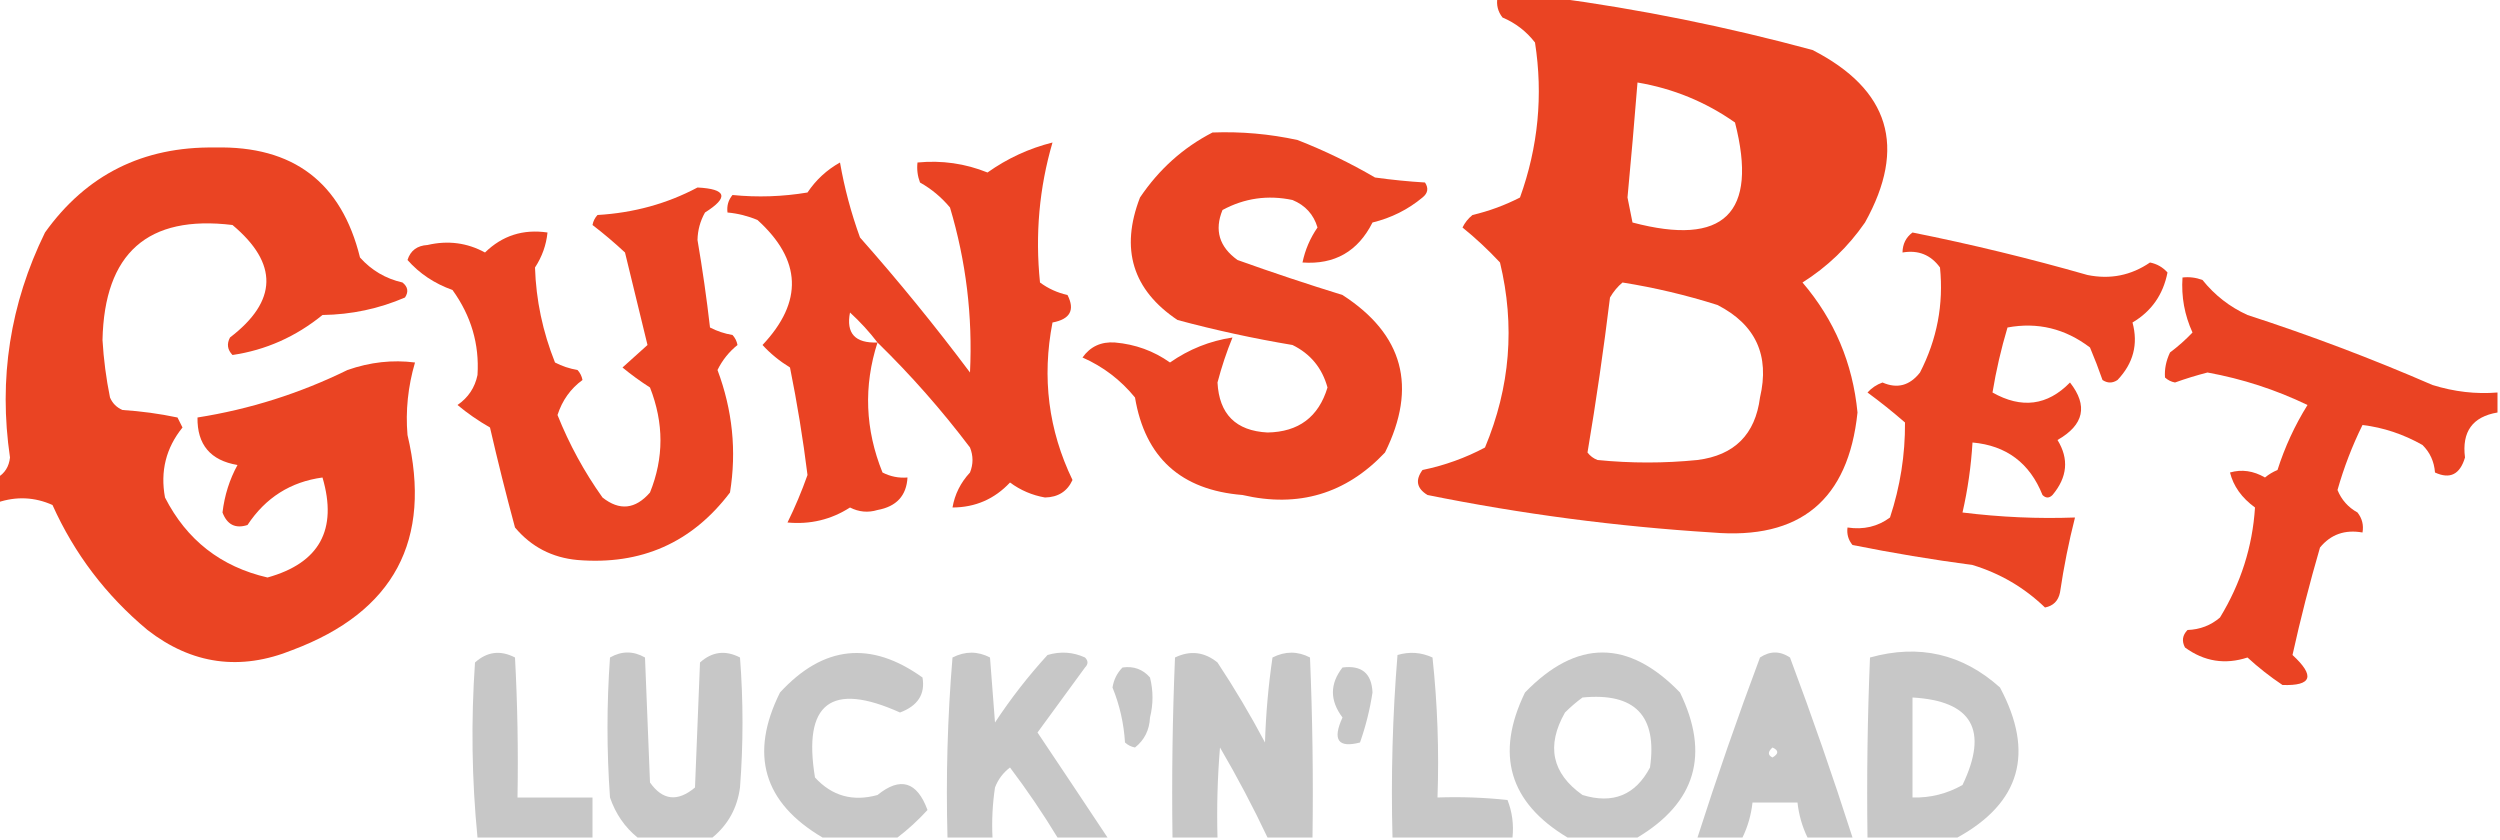 <?xml version="1.0" encoding="UTF-8"?>
<!DOCTYPE svg PUBLIC "-//W3C//DTD SVG 1.1//EN" "http://www.w3.org/Graphics/SVG/1.1/DTD/svg11.dtd">
<svg xmlns="http://www.w3.org/2000/svg" version="1.1" width="500px" height="168px" style="shape-rendering:geometricPrecision; text-rendering:geometricPrecision; image-rendering:optimizeQuality; fill-rule:evenodd; clip-rule:evenodd" xmlns:xlink="http://www.w3.org/1999/xlink">
<g><path fill="#ea4423" d="M 299.5,-0.5 C 303.167,-0.5 306.833,-0.5 310.5,-0.5C 327.938,1.832 345.272,5.332 362.5,10C 377.91,17.897 381.41,29.397 373,44.5C 369.638,49.363 365.471,53.363 360.5,56.5C 366.883,63.972 370.549,72.638 371.5,82.5C 369.673,99.995 360.007,107.995 342.5,106.5C 323.317,105.302 304.317,102.802 285.5,99C 283.342,97.688 283.009,96.022 284.5,94C 288.946,93.075 293.112,91.575 297,89.5C 302.041,77.438 303.041,65.105 300,52.5C 297.624,49.955 295.124,47.622 292.5,45.5C 292.977,44.522 293.643,43.689 294.5,43C 297.834,42.211 301.001,41.044 304,39.5C 307.638,29.381 308.638,19.047 307,8.5C 305.261,6.259 303.094,4.592 300.5,3.5C 299.571,2.311 299.238,0.978 299.5,-0.5 Z M 327.5,16.5 C 334.619,17.705 341.119,20.372 347,24.5C 351.65,42.682 344.817,49.349 326.5,44.5C 326.167,42.833 325.833,41.167 325.5,39.5C 326.222,31.831 326.889,24.165 327.5,16.5 Z M 324.5,56.5 C 330.927,57.523 337.26,59.023 343.5,61C 351.143,64.918 353.976,71.085 352,79.5C 351.055,86.89 346.889,91.057 339.5,92C 332.833,92.667 326.167,92.667 319.5,92C 318.692,91.692 318.025,91.192 317.5,90.5C 319.231,80.214 320.731,69.881 322,59.5C 322.698,58.309 323.531,57.309 324.5,56.5 Z"/></g>
<g><path fill="#ea4423" d="M 242.5,26.5 C 248.232,26.283 253.899,26.783 259.5,28C 264.881,30.107 270.048,32.607 275,35.5C 278.378,35.969 281.711,36.302 285,36.5C 285.749,37.635 285.583,38.635 284.5,39.5C 281.582,41.922 278.249,43.589 274.5,44.5C 271.588,50.288 266.921,52.955 260.5,52.5C 261.023,49.972 262.023,47.639 263.5,45.5C 262.731,42.896 261.064,41.062 258.5,40C 253.56,38.959 248.894,39.626 244.5,42C 242.847,46.04 243.847,49.373 247.5,52C 254.429,54.484 261.429,56.817 268.5,59C 280.674,66.869 283.507,77.369 277,90.5C 269.198,98.765 259.698,101.599 248.5,99C 236.181,98.008 229.014,91.508 227,79.5C 224.129,75.984 220.629,73.317 216.5,71.5C 218.059,69.305 220.226,68.305 223,68.5C 227.067,68.855 230.734,70.188 234,72.5C 237.805,69.845 241.972,68.178 246.5,67.5C 245.323,70.364 244.323,73.364 243.5,76.5C 243.833,82.833 247.167,86.167 253.5,86.5C 259.72,86.396 263.72,83.396 265.5,77.5C 264.428,73.598 262.095,70.764 258.5,69C 250.74,67.702 243.074,66.035 235.5,64C 226.515,57.975 224.015,49.809 228,39.5C 231.809,33.849 236.642,29.516 242.5,26.5 Z"/></g>
<g><path fill="#ea4323" d="M 175.5,68.5 C 172.692,77.217 173.025,85.884 176.5,94.5C 178.071,95.309 179.738,95.643 181.5,95.5C 181.292,99.144 179.292,101.311 175.5,102C 173.623,102.576 171.789,102.409 170,101.5C 166.217,103.925 162.05,104.925 157.5,104.5C 158.995,101.471 160.328,98.304 161.5,95C 160.604,87.791 159.437,80.624 158,73.5C 155.907,72.214 154.073,70.714 152.5,69C 160.664,60.339 160.331,52.005 151.5,44C 149.564,43.187 147.564,42.687 145.5,42.5C 145.33,41.178 145.663,40.011 146.5,39C 151.511,39.5 156.511,39.333 161.5,38.5C 163.19,35.976 165.357,33.976 168,32.5C 168.881,37.573 170.215,42.573 172,47.5C 179.712,56.21 187.045,65.21 194,74.5C 194.546,63.254 193.213,52.254 190,41.5C 188.292,39.456 186.292,37.79 184,36.5C 183.51,35.207 183.343,33.873 183.5,32.5C 188.37,32.032 193.036,32.698 197.5,34.5C 201.476,31.678 205.809,29.678 210.5,28.5C 207.847,37.577 207.014,46.91 208,56.5C 209.648,57.717 211.481,58.55 213.5,59C 215.032,62.008 214.032,63.842 210.5,64.5C 208.357,75.52 209.69,86.02 214.5,96C 213.46,98.277 211.626,99.444 209,99.5C 206.432,99.049 204.098,98.049 202,96.5C 198.901,99.812 195.067,101.479 190.5,101.5C 190.954,98.86 192.121,96.527 194,94.5C 194.667,92.833 194.667,91.167 194,89.5C 188.34,82.01 182.173,75.01 175.5,68.5 Z M 175.5,68.5 C 171.021,68.672 169.187,66.672 170,62.5C 172.04,64.37 173.873,66.37 175.5,68.5 Z"/></g>
<g><path fill="#ea4423" d="M -0.5,100.5 C -0.5,98.833 -0.5,97.167 -0.5,95.5C 0.966,94.653 1.8,93.32 2,91.5C -0.317,75.758 2.016,60.758 9,46.5C 17.256,34.954 28.59,29.287 43,29.5C 58.63,29.133 68.297,36.467 72,51.5C 74.289,54.062 77.123,55.729 80.5,56.5C 81.583,57.365 81.749,58.365 81,59.5C 75.781,61.751 70.281,62.918 64.5,63C 59.145,67.349 53.145,70.016 46.5,71C 45.483,69.951 45.316,68.784 46,67.5C 55.532,60.206 55.699,52.706 46.5,45C 29.545,42.941 20.878,50.608 20.5,68C 20.728,71.869 21.228,75.702 22,79.5C 22.5,80.667 23.333,81.5 24.5,82C 28.222,82.238 31.889,82.738 35.5,83.5C 35.833,84.167 36.167,84.833 36.5,85.5C 33.197,89.586 32.03,94.252 33,99.5C 37.346,108.012 44.179,113.345 53.5,115.5C 63.892,112.607 67.559,105.94 64.5,95.5C 58.116,96.366 53.116,99.533 49.5,105C 47.094,105.779 45.427,104.946 44.5,102.5C 44.907,99.071 45.907,95.905 47.5,93C 42.085,92.089 39.418,88.922 39.5,83.5C 49.954,81.849 59.954,78.683 69.5,74C 74.007,72.421 78.507,71.921 83,72.5C 81.59,77.333 81.09,82.166 81.5,87C 86.478,108.041 78.812,122.375 58.5,130C 48.06,134.233 38.394,132.9 29.5,126C 21.225,119.104 14.891,110.77 10.5,101C 6.937,99.404 3.271,99.237 -0.5,100.5 Z"/></g>
<g><path fill="#ea4423" d="M 139.5,37.5 C 145.323,37.798 145.823,39.465 141,42.5C 140.042,44.199 139.542,46.033 139.5,48C 140.496,53.81 141.329,59.643 142,65.5C 143.399,66.227 144.899,66.727 146.5,67C 147.022,67.561 147.355,68.228 147.5,69C 145.797,70.37 144.464,72.036 143.5,74C 146.509,82.036 147.342,90.203 146,98.5C 138.39,108.551 128.223,113.051 115.5,112C 110.419,111.533 106.252,109.366 103,105.5C 101.206,98.864 99.539,92.197 98,85.5C 95.681,84.178 93.514,82.678 91.5,81C 93.649,79.522 94.982,77.522 95.5,75C 95.895,68.84 94.228,63.173 90.5,58C 86.892,56.711 83.892,54.711 81.5,52C 82.093,50.118 83.427,49.118 85.5,49C 89.59,48.046 93.423,48.546 97,50.5C 100.463,47.117 104.629,45.784 109.5,46.5C 109.245,49.016 108.411,51.35 107,53.5C 107.207,60.006 108.541,66.339 111,72.5C 112.399,73.227 113.899,73.727 115.5,74C 116.022,74.561 116.355,75.228 116.5,76C 114.123,77.728 112.456,80.061 111.5,83C 113.858,88.884 116.858,94.384 120.5,99.5C 123.903,102.199 127.07,101.866 130,98.5C 132.79,91.603 132.79,84.603 130,77.5C 128.054,76.253 126.22,74.92 124.5,73.5C 126.126,72.01 127.792,70.51 129.5,69C 128.006,62.87 126.506,56.703 125,50.5C 122.894,48.54 120.727,46.706 118.5,45C 118.645,44.228 118.978,43.561 119.5,43C 126.732,42.575 133.399,40.742 139.5,37.5 Z"/></g>
<g><path fill="#ea4423" d="M 382.5,46.5 C 394.263,48.857 405.929,51.691 417.5,55C 422.042,55.924 426.209,55.09 430,52.5C 431.395,52.78 432.562,53.447 433.5,54.5C 432.629,58.926 430.296,62.259 426.5,64.5C 427.672,68.831 426.672,72.664 423.5,76C 422.5,76.667 421.5,76.667 420.5,76C 419.745,73.825 418.912,71.659 418,69.5C 413.017,65.712 407.517,64.379 401.5,65.5C 400.223,69.774 399.223,74.108 398.5,78.5C 404.322,81.794 409.489,81.127 414,76.5C 417.638,81.147 416.805,84.98 411.5,88C 413.824,91.773 413.491,95.44 410.5,99C 409.833,99.667 409.167,99.667 408.5,99C 405.948,92.607 401.281,89.107 394.5,88.5C 394.221,93.227 393.554,97.894 392.5,102.5C 400.094,103.439 407.594,103.772 415,103.5C 413.76,108.364 412.76,113.364 412,118.5C 411.653,120.18 410.653,121.18 409,121.5C 404.858,117.511 400.025,114.678 394.5,113C 386.451,111.929 378.451,110.595 370.5,109C 369.663,107.989 369.33,106.822 369.5,105.5C 372.711,105.988 375.544,105.321 378,103.5C 380.044,97.289 381.044,90.955 381,84.5C 378.552,82.369 376.052,80.369 373.5,78.5C 374.328,77.585 375.328,76.919 376.5,76.5C 379.439,77.795 381.939,77.128 384,74.5C 387.409,67.87 388.742,60.87 388,53.5C 386.152,50.959 383.652,49.959 380.5,50.5C 380.527,48.801 381.194,47.467 382.5,46.5 Z"/></g>
<g><path fill="#ea4323" d="M 499.5,78.5 C 499.5,79.833 499.5,81.167 499.5,82.5C 494.51,83.338 492.343,86.338 493,91.5C 491.994,94.89 489.994,95.89 487,94.5C 486.837,92.324 486.004,90.491 484.5,89C 480.673,86.835 476.673,85.502 472.5,85C 470.446,89.16 468.779,93.493 467.5,98C 468.292,99.96 469.625,101.46 471.5,102.5C 472.429,103.689 472.762,105.022 472.5,106.5C 468.987,105.876 466.153,106.876 464,109.5C 461.923,116.643 460.089,123.81 458.5,131C 463.058,135.195 462.391,137.195 456.5,137C 453.999,135.327 451.666,133.493 449.5,131.5C 445.009,132.969 440.842,132.302 437,129.5C 436.316,128.216 436.483,127.049 437.5,126C 440.007,125.907 442.174,125.074 444,123.5C 448.173,116.651 450.507,109.318 451,101.5C 448.345,99.568 446.678,97.235 446,94.5C 448.342,93.822 450.676,94.155 453,95.5C 453.75,94.874 454.584,94.374 455.5,94C 456.964,89.407 458.964,85.073 461.5,81C 455.168,77.945 448.501,75.778 441.5,74.5C 439.303,75.066 437.136,75.732 435,76.5C 434.228,76.355 433.561,76.022 433,75.5C 432.878,73.831 433.212,72.165 434,70.5C 435.635,69.274 437.135,67.941 438.5,66.5C 436.906,63.009 436.239,59.342 436.5,55.5C 437.873,55.343 439.207,55.51 440.5,56C 442.957,59.058 445.957,61.392 449.5,63C 462.067,67.077 474.4,71.744 486.5,77C 490.849,78.355 495.183,78.855 499.5,78.5 Z"/></g>
<g><path fill="#c7c7c7" d="M 118.5,167.5 C 110.833,167.5 103.167,167.5 95.5,167.5C 94.356,155.909 94.189,144.243 95,132.5C 97.418,130.32 100.084,129.987 103,131.5C 103.5,140.827 103.666,150.161 103.5,159.5C 108.5,159.5 113.5,159.5 118.5,159.5C 118.5,162.167 118.5,164.833 118.5,167.5 Z"/></g>
<g><path fill="#c7c7c7" d="M 142.5,167.5 C 137.5,167.5 132.5,167.5 127.5,167.5C 124.95,165.426 123.117,162.759 122,159.5C 121.333,150.167 121.333,140.833 122,131.5C 124.333,130.167 126.667,130.167 129,131.5C 129.333,139.833 129.667,148.167 130,156.5C 132.528,160.085 135.528,160.418 139,157.5C 139.333,149.167 139.667,140.833 140,132.5C 142.418,130.32 145.084,129.987 148,131.5C 148.667,140.167 148.667,148.833 148,157.5C 147.457,161.59 145.623,164.924 142.5,167.5 Z"/></g>
<g><path fill="#c7c7c7" d="M 179.5,167.5 C 174.5,167.5 169.5,167.5 164.5,167.5C 152.678,160.53 149.845,150.864 156,138.5C 164.661,129.084 174.161,128.084 184.5,135.5C 185.072,138.829 183.572,141.163 180,142.5C 166.212,136.291 160.546,140.624 163,155.5C 166.396,159.203 170.563,160.369 175.5,159C 180.07,155.298 183.403,156.298 185.5,162C 183.625,164.045 181.625,165.878 179.5,167.5 Z"/></g>
<g><path fill="#c7c7c7" d="M 221.5,167.5 C 218.167,167.5 214.833,167.5 211.5,167.5C 208.601,162.718 205.434,158.051 202,153.5C 200.615,154.551 199.615,155.884 199,157.5C 198.502,160.817 198.335,164.15 198.5,167.5C 195.5,167.5 192.5,167.5 189.5,167.5C 189.168,155.482 189.501,143.482 190.5,131.5C 193.034,130.212 195.534,130.212 198,131.5C 198.333,135.833 198.667,140.167 199,144.5C 202.138,139.729 205.638,135.229 209.5,131C 212.099,130.231 214.599,130.398 217,131.5C 217.667,132.167 217.667,132.833 217,133.5C 213.833,137.833 210.667,142.167 207.5,146.5C 212.218,153.536 216.885,160.536 221.5,167.5 Z"/></g>
<g><path fill="#c7c7c7" d="M 262.5,167.5 C 259.5,167.5 256.5,167.5 253.5,167.5C 250.614,161.396 247.447,155.396 244,149.5C 243.501,155.491 243.334,161.491 243.5,167.5C 240.5,167.5 237.5,167.5 234.5,167.5C 234.333,155.495 234.5,143.495 235,131.5C 238.039,130.034 240.872,130.367 243.5,132.5C 246.919,137.668 250.085,143.002 253,148.5C 253.17,142.804 253.67,137.138 254.5,131.5C 257.034,130.212 259.534,130.212 262,131.5C 262.5,143.495 262.667,155.495 262.5,167.5 Z"/></g>
<g><path fill="#c7c7c7" d="M 302.5,167.5 C 294.5,167.5 286.5,167.5 278.5,167.5C 278.178,155.253 278.512,143.086 279.5,131C 281.899,130.289 284.232,130.456 286.5,131.5C 287.498,140.81 287.832,150.143 287.5,159.5C 292.179,159.334 296.845,159.501 301.5,160C 302.435,162.381 302.768,164.881 302.5,167.5 Z"/></g>
<g><path fill="#c7c7c7" d="M 327.5,167.5 C 322.833,167.5 318.167,167.5 313.5,167.5C 301.833,160.509 299,150.842 305,138.5C 315.333,127.833 325.667,127.833 336,138.5C 342,150.842 339.167,160.509 327.5,167.5 Z M 316.5,139.5 C 326.988,138.487 331.488,143.154 330,153.5C 327.081,159.025 322.581,160.858 316.5,159C 310.377,154.665 309.21,149.165 313,142.5C 314.145,141.364 315.312,140.364 316.5,139.5 Z"/></g>
<g><path fill="#c7c7c7" d="M 370.5,167.5 C 367.5,167.5 364.5,167.5 361.5,167.5C 360.434,165.299 359.767,162.965 359.5,160.5C 356.5,160.5 353.5,160.5 350.5,160.5C 350.233,162.965 349.566,165.299 348.5,167.5C 345.5,167.5 342.5,167.5 339.5,167.5C 343.367,155.425 347.533,143.425 352,131.5C 354,130.167 356,130.167 358,131.5C 362.467,143.425 366.633,155.425 370.5,167.5 Z M 354.5,149.5 C 355.773,150.077 355.773,150.743 354.5,151.5C 353.537,151.03 353.537,150.363 354.5,149.5 Z"/></g>
<g><path fill="#c7c7c7" d="M 391.5,167.5 C 385.5,167.5 379.5,167.5 373.5,167.5C 373.333,155.495 373.5,143.495 374,131.5C 383.82,128.765 392.487,130.765 400,137.5C 406.948,150.54 404.114,160.54 391.5,167.5 Z M 382.5,139.5 C 394.431,140.181 397.764,146.015 392.5,157C 389.392,158.759 386.059,159.592 382.5,159.5C 382.5,152.833 382.5,146.167 382.5,139.5 Z"/></g>
<g><path fill="#c7c7c7" d="M 224.5,133.5 C 226.722,133.178 228.556,133.845 230,135.5C 230.667,138.167 230.667,140.833 230,143.5C 229.885,146.008 228.885,148.008 227,149.5C 226.228,149.355 225.561,149.022 225,148.5C 224.765,144.68 223.932,141.013 222.5,137.5C 222.752,135.927 223.418,134.594 224.5,133.5 Z"/></g>
<g><path fill="#c7c7c7" d="M 268.5,133.5 C 272.338,133.007 274.338,134.674 274.5,138.5C 273.98,141.912 273.147,145.245 272,148.5C 267.611,149.644 266.445,147.978 268.5,143.5C 265.945,140.106 265.945,136.772 268.5,133.5 Z"/></g>
</svg>
